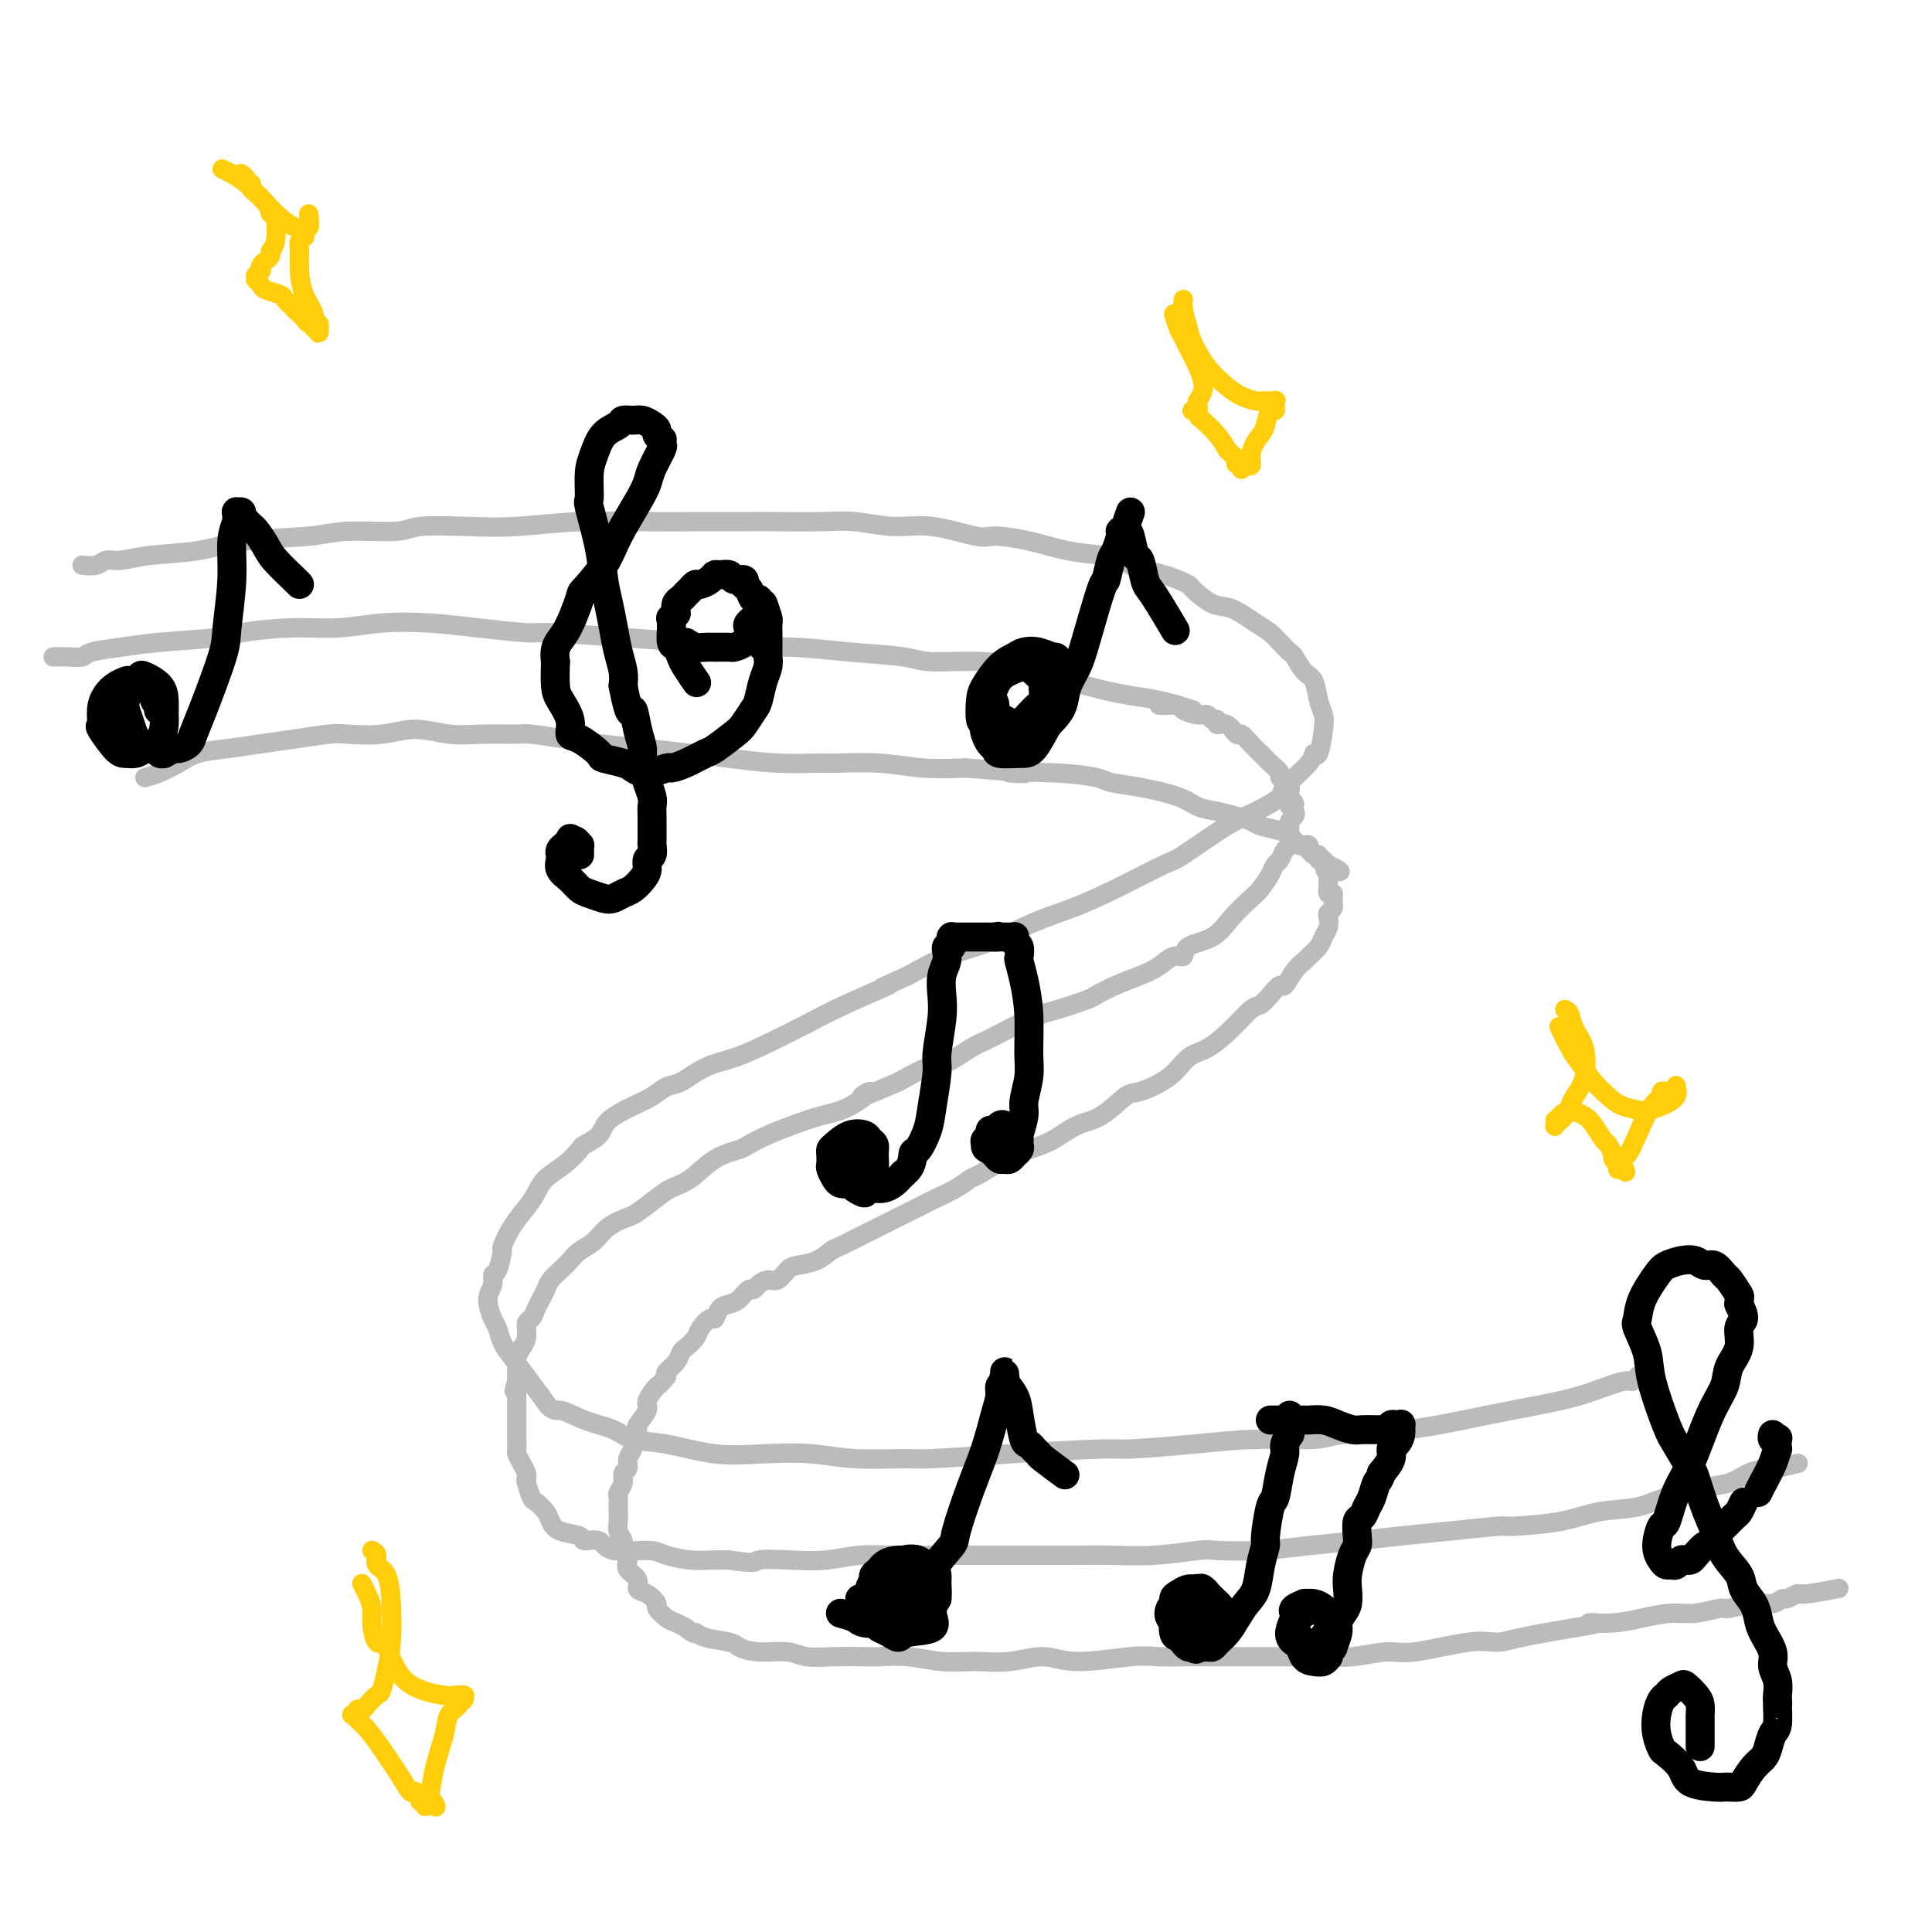 <svg viewBox='0 0 400 400' version='1.1' xmlns='http://www.w3.org/2000/svg' xmlns:xlink='http://www.w3.org/1999/xlink'><g fill='none' stroke='rgb(186,187,187)' stroke-width='4' stroke-linecap='round' stroke-linejoin='round'><path d='M17,117c1.101,0.120 2.203,0.241 3,0c0.797,-0.241 1.290,-0.842 2,-1c0.710,-0.158 1.638,0.127 3,0c1.362,-0.127 3.159,-0.665 6,-1c2.841,-0.335 6.726,-0.467 10,-1c3.274,-0.533 5.938,-1.467 10,-2c4.062,-0.533 9.521,-0.665 13,-1c3.479,-0.335 4.977,-0.873 8,-1c3.023,-0.127 7.572,0.158 10,0c2.428,-0.158 2.736,-0.760 5,-1c2.264,-0.240 6.484,-0.117 10,0c3.516,0.117 6.329,0.227 10,0c3.671,-0.227 8.202,-0.793 13,-1c4.798,-0.207 9.864,-0.055 14,0c4.136,0.055 7.341,0.014 11,0c3.659,-0.014 7.772,0.001 10,0c2.228,-0.001 2.573,-0.016 5,0c2.427,0.016 6.937,0.065 10,0c3.063,-0.065 4.679,-0.242 7,0c2.321,0.242 5.346,0.904 8,1c2.654,0.096 4.938,-0.374 8,0c3.062,0.374 6.903,1.592 9,2c2.097,0.408 2.449,0.006 4,0c1.551,-0.006 4.302,0.383 7,1c2.698,0.617 5.342,1.462 8,2c2.658,0.538 5.329,0.769 8,1'/><path d='M229,115c6.358,1.291 4.252,1.520 5,2c0.748,0.480 4.351,1.212 7,2c2.649,0.788 4.344,1.632 5,2c0.656,0.368 0.273,0.258 1,1c0.727,0.742 2.565,2.334 4,3c1.435,0.666 2.468,0.406 4,1c1.532,0.594 3.561,2.041 5,3c1.439,0.959 2.286,1.430 3,2c0.714,0.570 1.294,1.239 2,2c0.706,0.761 1.537,1.614 2,2c0.463,0.386 0.558,0.305 1,1c0.442,0.695 1.229,2.164 2,3c0.771,0.836 1.524,1.038 2,2c0.476,0.962 0.673,2.684 1,4c0.327,1.316 0.782,2.226 1,3c0.218,0.774 0.197,1.412 0,3c-0.197,1.588 -0.571,4.125 -1,5c-0.429,0.875 -0.915,0.087 -1,0c-0.085,-0.087 0.230,0.529 -1,2c-1.230,1.471 -4.004,3.799 -5,5c-0.996,1.201 -0.214,1.274 -1,2c-0.786,0.726 -3.141,2.105 -5,3c-1.859,0.895 -3.222,1.307 -6,3c-2.778,1.693 -6.970,4.668 -9,6c-2.030,1.332 -1.898,1.021 -4,2c-2.102,0.979 -6.440,3.247 -10,5c-3.560,1.753 -6.343,2.989 -9,4c-2.657,1.011 -5.186,1.797 -8,3c-2.814,1.203 -5.911,2.824 -9,4c-3.089,1.176 -6.168,1.907 -9,3c-2.832,1.093 -5.416,2.546 -8,4'/><path d='M188,202c-9.280,4.128 -3.979,1.950 -4,2c-0.021,0.050 -5.365,2.330 -9,4c-3.635,1.670 -5.561,2.731 -8,4c-2.439,1.269 -5.391,2.745 -8,4c-2.609,1.255 -4.876,2.290 -7,3c-2.124,0.710 -4.107,1.095 -6,2c-1.893,0.905 -3.698,2.328 -5,3c-1.302,0.672 -2.101,0.592 -3,1c-0.899,0.408 -1.898,1.304 -3,2c-1.102,0.696 -2.307,1.193 -4,2c-1.693,0.807 -3.873,1.924 -5,3c-1.127,1.076 -1.201,2.111 -2,3c-0.799,0.889 -2.322,1.631 -3,2c-0.678,0.369 -0.513,0.366 -1,1c-0.487,0.634 -1.628,1.904 -3,3c-1.372,1.096 -2.974,2.018 -4,3c-1.026,0.982 -1.475,2.025 -2,3c-0.525,0.975 -1.124,1.884 -2,3c-0.876,1.116 -2.029,2.441 -3,4c-0.971,1.559 -1.762,3.351 -2,4c-0.238,0.649 0.075,0.153 0,1c-0.075,0.847 -0.539,3.036 -1,4c-0.461,0.964 -0.919,0.705 -1,1c-0.081,0.295 0.215,1.146 0,2c-0.215,0.854 -0.942,1.711 -1,3c-0.058,1.289 0.554,3.008 1,4c0.446,0.992 0.727,1.255 1,2c0.273,0.745 0.537,1.973 1,3c0.463,1.027 1.125,1.853 2,3c0.875,1.147 1.964,2.613 3,4c1.036,1.387 2.018,2.693 3,4'/><path d='M112,289c2.390,3.676 2.865,2.868 4,3c1.135,0.132 2.929,1.206 5,2c2.071,0.794 4.419,1.309 6,2c1.581,0.691 2.395,1.557 4,2c1.605,0.443 4.002,0.462 7,1c2.998,0.538 6.596,1.594 10,2c3.404,0.406 6.615,0.162 10,0c3.385,-0.162 6.945,-0.242 10,0c3.055,0.242 5.604,0.807 9,1c3.396,0.193 7.639,0.014 10,0c2.361,-0.014 2.840,0.137 6,0c3.160,-0.137 9.003,-0.563 16,-1c6.997,-0.437 15.149,-0.887 19,-1c3.851,-0.113 3.401,0.110 6,0c2.599,-0.110 8.248,-0.553 13,-1c4.752,-0.447 8.606,-0.896 13,-1c4.394,-0.104 9.329,0.138 12,0c2.671,-0.138 3.080,-0.656 6,-1c2.920,-0.344 8.351,-0.514 13,-1c4.649,-0.486 8.517,-1.287 12,-2c3.483,-0.713 6.582,-1.339 10,-2c3.418,-0.661 7.154,-1.358 10,-2c2.846,-0.642 4.801,-1.230 7,-2c2.199,-0.770 4.641,-1.722 6,-2c1.359,-0.278 1.635,0.117 2,0c0.365,-0.117 0.819,-0.748 1,-1c0.181,-0.252 0.091,-0.126 0,0'/><path d='M11,136c0.951,-0.024 1.902,-0.048 3,0c1.098,0.048 2.343,0.167 3,0c0.657,-0.167 0.726,-0.622 2,-1c1.274,-0.378 3.754,-0.680 6,-1c2.246,-0.320 4.257,-0.659 8,-1c3.743,-0.341 9.217,-0.683 12,-1c2.783,-0.317 2.873,-0.607 5,-1c2.127,-0.393 6.289,-0.887 10,-1c3.711,-0.113 6.970,0.156 10,0c3.030,-0.156 5.830,-0.736 9,-1c3.170,-0.264 6.709,-0.211 10,0c3.291,0.211 6.332,0.581 10,1c3.668,0.419 7.961,0.887 10,1c2.039,0.113 1.825,-0.128 5,0c3.175,0.128 9.740,0.626 15,1c5.260,0.374 9.215,0.625 13,1c3.785,0.375 7.399,0.875 11,1c3.601,0.125 7.190,-0.126 11,0c3.810,0.126 7.842,0.627 12,1c4.158,0.373 8.443,0.617 11,1c2.557,0.383 3.386,0.904 6,1c2.614,0.096 7.011,-0.235 11,0c3.989,0.235 7.569,1.035 11,2c3.431,0.965 6.714,2.094 10,3c3.286,0.906 6.577,1.590 9,2c2.423,0.410 3.978,0.546 6,1c2.022,0.454 4.511,1.227 7,2'/><path d='M240,146c0.629,0.022 1.257,0.043 2,0c0.743,-0.043 1.599,-0.151 2,0c0.401,0.151 0.346,0.561 1,1c0.654,0.439 2.016,0.907 3,1c0.984,0.093 1.590,-0.187 2,0c0.410,0.187 0.625,0.843 1,1c0.375,0.157 0.912,-0.184 1,0c0.088,0.184 -0.272,0.892 0,1c0.272,0.108 1.177,-0.384 2,0c0.823,0.384 1.565,1.643 2,2c0.435,0.357 0.565,-0.188 1,0c0.435,0.188 1.176,1.110 2,2c0.824,0.890 1.731,1.748 2,2c0.269,0.252 -0.101,-0.101 0,0c0.101,0.101 0.672,0.657 1,1c0.328,0.343 0.413,0.474 1,1c0.587,0.526 1.678,1.447 2,2c0.322,0.553 -0.124,0.740 0,1c0.124,0.260 0.818,0.595 1,1c0.182,0.405 -0.147,0.879 0,1c0.147,0.121 0.771,-0.112 1,0c0.229,0.112 0.062,0.569 0,1c-0.062,0.431 -0.018,0.838 0,1c0.018,0.162 0.009,0.081 0,0'/><path d='M267,165c2.026,2.499 0.592,1.247 0,1c-0.592,-0.247 -0.341,0.510 0,1c0.341,0.490 0.771,0.711 1,1c0.229,0.289 0.258,0.645 0,1c-0.258,0.355 -0.804,0.710 -1,1c-0.196,0.290 -0.041,0.515 0,1c0.041,0.485 -0.031,1.229 0,2c0.031,0.771 0.164,1.571 0,2c-0.164,0.429 -0.625,0.489 -1,1c-0.375,0.511 -0.665,1.472 -1,2c-0.335,0.528 -0.715,0.622 -1,1c-0.285,0.378 -0.475,1.039 -1,2c-0.525,0.961 -1.385,2.221 -2,3c-0.615,0.779 -0.987,1.078 -2,2c-1.013,0.922 -2.669,2.466 -4,4c-1.331,1.534 -2.337,3.058 -4,4c-1.663,0.942 -3.984,1.302 -5,2c-1.016,0.698 -0.728,1.734 -1,2c-0.272,0.266 -1.103,-0.237 -2,0c-0.897,0.237 -1.861,1.214 -3,2c-1.139,0.786 -2.453,1.380 -4,2c-1.547,0.620 -3.326,1.266 -5,2c-1.674,0.734 -3.243,1.555 -4,2c-0.757,0.445 -0.704,0.512 -2,1c-1.296,0.488 -3.943,1.395 -6,2c-2.057,0.605 -3.525,0.906 -6,2c-2.475,1.094 -5.959,2.981 -8,4c-2.041,1.019 -2.640,1.170 -4,2c-1.360,0.830 -3.482,2.339 -5,3c-1.518,0.661 -2.434,0.475 -4,1c-1.566,0.525 -3.783,1.763 -6,3'/><path d='M186,224c-11.248,4.938 -6.867,2.281 -6,2c0.867,-0.281 -1.778,1.812 -4,3c-2.222,1.188 -4.021,1.470 -6,2c-1.979,0.530 -4.139,1.309 -6,2c-1.861,0.691 -3.424,1.295 -5,2c-1.576,0.705 -3.164,1.512 -4,2c-0.836,0.488 -0.922,0.657 -2,1c-1.078,0.343 -3.150,0.859 -5,2c-1.850,1.141 -3.477,2.907 -5,4c-1.523,1.093 -2.943,1.513 -4,2c-1.057,0.487 -1.752,1.040 -3,2c-1.248,0.960 -3.048,2.326 -4,3c-0.952,0.674 -1.056,0.656 -2,1c-0.944,0.344 -2.728,1.051 -4,2c-1.272,0.949 -2.032,2.141 -3,3c-0.968,0.859 -2.143,1.385 -3,2c-0.857,0.615 -1.395,1.320 -2,2c-0.605,0.680 -1.275,1.337 -2,2c-0.725,0.663 -1.503,1.334 -2,2c-0.497,0.666 -0.712,1.329 -1,2c-0.288,0.671 -0.651,1.352 -1,2c-0.349,0.648 -0.686,1.264 -1,2c-0.314,0.736 -0.605,1.593 -1,2c-0.395,0.407 -0.894,0.365 -1,1c-0.106,0.635 0.182,1.948 0,3c-0.182,1.052 -0.833,1.843 -1,2c-0.167,0.157 0.151,-0.320 0,0c-0.151,0.320 -0.773,1.436 -1,2c-0.227,0.564 -0.061,0.575 0,1c0.061,0.425 0.017,1.264 0,2c-0.017,0.736 -0.009,1.368 0,2'/><path d='M107,286c-1.083,3.449 -0.290,1.572 0,1c0.290,-0.572 0.078,0.162 0,1c-0.078,0.838 -0.021,1.782 0,2c0.021,0.218 0.006,-0.289 0,0c-0.006,0.289 -0.001,1.373 0,2c0.001,0.627 0.000,0.797 0,1c-0.000,0.203 0.000,0.440 0,1c-0.000,0.560 -0.001,1.445 0,2c0.001,0.555 0.003,0.781 0,1c-0.003,0.219 -0.011,0.429 0,1c0.011,0.571 0.042,1.501 0,2c-0.042,0.499 -0.156,0.565 0,1c0.156,0.435 0.581,1.237 1,2c0.419,0.763 0.832,1.485 1,2c0.168,0.515 0.090,0.824 0,1c-0.090,0.176 -0.193,0.221 0,1c0.193,0.779 0.682,2.293 1,3c0.318,0.707 0.464,0.609 1,1c0.536,0.391 1.461,1.272 2,2c0.539,0.728 0.690,1.303 1,2c0.310,0.697 0.778,1.515 2,2c1.222,0.485 3.198,0.637 4,1c0.802,0.363 0.428,0.937 1,1c0.572,0.063 2.088,-0.386 3,0c0.912,0.386 1.219,1.606 3,2c1.781,0.394 5.035,-0.038 7,0c1.965,0.038 2.640,0.546 4,1c1.360,0.454 3.405,0.853 5,1c1.595,0.147 2.742,0.042 4,0c1.258,-0.042 2.629,-0.021 4,0'/><path d='M151,323c6.438,0.933 5.033,0.264 6,0c0.967,-0.264 4.306,-0.123 7,0c2.694,0.123 4.743,0.229 7,0c2.257,-0.229 4.721,-0.793 7,-1c2.279,-0.207 4.374,-0.055 7,0c2.626,0.055 5.782,0.015 9,0c3.218,-0.015 6.496,-0.004 8,0c1.504,0.004 1.234,0.002 3,0c1.766,-0.002 5.569,-0.004 9,0c3.431,0.004 6.489,0.015 9,0c2.511,-0.015 4.475,-0.056 7,0c2.525,0.056 5.613,0.208 9,0c3.387,-0.208 7.074,-0.777 9,-1c1.926,-0.223 2.090,-0.101 4,0c1.910,0.101 5.565,0.182 9,0c3.435,-0.182 6.648,-0.627 10,-1c3.352,-0.373 6.841,-0.674 10,-1c3.159,-0.326 5.988,-0.678 9,-1c3.012,-0.322 6.206,-0.615 10,-1c3.794,-0.385 8.187,-0.862 10,-1c1.813,-0.138 1.045,0.061 3,0c1.955,-0.061 6.633,-0.383 10,-1c3.367,-0.617 5.424,-1.527 8,-2c2.576,-0.473 5.673,-0.507 8,-1c2.327,-0.493 3.885,-1.445 6,-2c2.115,-0.555 4.787,-0.713 6,-1c1.213,-0.287 0.969,-0.704 2,-1c1.031,-0.296 3.338,-0.471 5,-1c1.662,-0.529 2.678,-1.412 4,-2c1.322,-0.588 2.949,-0.882 4,-1c1.051,-0.118 1.525,-0.059 2,0'/><path d='M368,304c7.500,-1.833 3.750,-0.917 0,0'/><path d='M30,161c0.900,-0.250 1.799,-0.501 3,-1c1.201,-0.499 2.702,-1.247 4,-2c1.298,-0.753 2.392,-1.512 4,-2c1.608,-0.488 3.729,-0.705 6,-1c2.271,-0.295 4.692,-0.666 7,-1c2.308,-0.334 4.502,-0.630 7,-1c2.498,-0.370 5.300,-0.813 7,-1c1.700,-0.187 2.300,-0.117 4,0c1.700,0.117 4.501,0.280 7,0c2.499,-0.280 4.696,-1.004 7,-1c2.304,0.004 4.716,0.736 7,1c2.284,0.264 4.441,0.060 7,0c2.559,-0.060 5.521,0.025 7,0c1.479,-0.025 1.474,-0.161 3,0c1.526,0.161 4.581,0.620 7,1c2.419,0.380 4.202,0.680 7,1c2.798,0.320 6.613,0.660 10,1c3.387,0.340 6.348,0.680 9,1c2.652,0.320 4.996,0.621 8,1c3.004,0.379 6.666,0.837 10,1c3.334,0.163 6.338,0.030 8,0c1.662,-0.030 1.982,0.044 4,0c2.018,-0.044 5.736,-0.204 9,0c3.264,0.204 6.076,0.773 9,1c2.924,0.227 5.962,0.114 9,0'/><path d='M200,159c19.266,1.477 10.432,1.168 9,1c-1.432,-0.168 4.540,-0.197 9,0c4.460,0.197 7.410,0.620 9,1c1.590,0.380 1.821,0.718 3,1c1.179,0.282 3.305,0.509 6,1c2.695,0.491 5.958,1.245 8,2c2.042,0.755 2.863,1.512 4,2c1.137,0.488 2.591,0.708 4,1c1.409,0.292 2.773,0.656 4,1c1.227,0.344 2.318,0.669 3,1c0.682,0.331 0.956,0.667 2,1c1.044,0.333 2.857,0.664 4,1c1.143,0.336 1.616,0.677 2,1c0.384,0.323 0.677,0.626 1,1c0.323,0.374 0.674,0.817 1,1c0.326,0.183 0.626,0.106 1,0c0.374,-0.106 0.822,-0.240 1,0c0.178,0.240 0.085,0.853 0,1c-0.085,0.147 -0.162,-0.172 0,0c0.162,0.172 0.565,0.834 1,1c0.435,0.166 0.904,-0.166 1,0c0.096,0.166 -0.180,0.828 0,1c0.180,0.172 0.818,-0.146 1,0c0.182,0.146 -0.091,0.756 0,1c0.091,0.244 0.545,0.122 1,0'/><path d='M275,179c4.795,2.346 1.284,1.211 0,1c-1.284,-0.211 -0.340,0.503 0,1c0.340,0.497 0.077,0.776 0,1c-0.077,0.224 0.033,0.392 0,1c-0.033,0.608 -0.209,1.655 0,2c0.209,0.345 0.802,-0.010 1,0c0.198,0.010 0.001,0.387 0,1c-0.001,0.613 0.193,1.463 0,2c-0.193,0.537 -0.771,0.763 -1,1c-0.229,0.237 -0.107,0.487 0,1c0.107,0.513 0.198,1.289 0,2c-0.198,0.711 -0.686,1.358 -1,2c-0.314,0.642 -0.455,1.280 -1,2c-0.545,0.720 -1.493,1.522 -2,2c-0.507,0.478 -0.572,0.631 -1,1c-0.428,0.369 -1.217,0.954 -2,2c-0.783,1.046 -1.559,2.554 -2,3c-0.441,0.446 -0.546,-0.170 -1,0c-0.454,0.170 -1.258,1.128 -2,2c-0.742,0.872 -1.423,1.660 -2,2c-0.577,0.340 -1.050,0.233 -2,1c-0.950,0.767 -2.377,2.409 -4,4c-1.623,1.591 -3.444,3.130 -5,4c-1.556,0.870 -2.849,1.070 -4,2c-1.151,0.930 -2.162,2.590 -4,4c-1.838,1.410 -4.504,2.569 -6,3c-1.496,0.431 -1.824,0.132 -3,1c-1.176,0.868 -3.202,2.903 -5,4c-1.798,1.097 -3.369,1.257 -5,2c-1.631,0.743 -3.323,2.069 -5,3c-1.677,0.931 -3.338,1.465 -5,2'/><path d='M213,238c-5.339,2.601 -4.185,1.603 -5,2c-0.815,0.397 -3.597,2.188 -5,3c-1.403,0.812 -1.427,0.645 -2,1c-0.573,0.355 -1.695,1.232 -3,2c-1.305,0.768 -2.792,1.427 -4,2c-1.208,0.573 -2.137,1.061 -4,2c-1.863,0.939 -4.658,2.331 -6,3c-1.342,0.669 -1.229,0.617 -2,1c-0.771,0.383 -2.427,1.202 -4,2c-1.573,0.798 -3.065,1.574 -4,2c-0.935,0.426 -1.314,0.500 -2,1c-0.686,0.500 -1.678,1.426 -3,2c-1.322,0.574 -2.974,0.798 -4,1c-1.026,0.202 -1.427,0.384 -2,1c-0.573,0.616 -1.319,1.666 -2,2c-0.681,0.334 -1.299,-0.047 -2,0c-0.701,0.047 -1.486,0.524 -2,1c-0.514,0.476 -0.757,0.952 -1,1c-0.243,0.048 -0.485,-0.333 -1,0c-0.515,0.333 -1.303,1.380 -2,2c-0.697,0.620 -1.304,0.813 -2,1c-0.696,0.187 -1.481,0.367 -2,1c-0.519,0.633 -0.773,1.718 -1,2c-0.227,0.282 -0.428,-0.237 -1,0c-0.572,0.237 -1.514,1.232 -2,2c-0.486,0.768 -0.516,1.309 -1,2c-0.484,0.691 -1.423,1.533 -2,2c-0.577,0.467 -0.794,0.558 -1,1c-0.206,0.442 -0.402,1.234 -1,2c-0.598,0.766 -1.600,1.504 -2,2c-0.400,0.496 -0.200,0.748 0,1'/><path d='M138,285c-2.024,2.457 -1.585,1.599 -2,2c-0.415,0.401 -1.684,2.061 -2,3c-0.316,0.939 0.323,1.158 0,2c-0.323,0.842 -1.607,2.308 -2,3c-0.393,0.692 0.106,0.609 0,1c-0.106,0.391 -0.817,1.256 -1,2c-0.183,0.744 0.162,1.368 0,2c-0.162,0.632 -0.832,1.272 -1,2c-0.168,0.728 0.165,1.543 0,2c-0.165,0.457 -0.829,0.556 -1,1c-0.171,0.444 0.150,1.232 0,2c-0.150,0.768 -0.772,1.514 -1,2c-0.228,0.486 -0.061,0.711 0,1c0.061,0.289 0.015,0.644 0,1c-0.015,0.356 -0.000,0.715 0,1c0.000,0.285 -0.015,0.496 0,1c0.015,0.504 0.060,1.300 0,2c-0.060,0.700 -0.226,1.304 0,2c0.226,0.696 0.843,1.485 1,2c0.157,0.515 -0.146,0.757 0,1c0.146,0.243 0.742,0.489 1,1c0.258,0.511 0.180,1.288 0,2c-0.180,0.712 -0.461,1.361 0,2c0.461,0.639 1.663,1.269 2,2c0.337,0.731 -0.191,1.561 0,2c0.191,0.439 1.101,0.485 2,1c0.899,0.515 1.788,1.500 2,2c0.212,0.500 -0.252,0.515 0,1c0.252,0.485 1.222,1.438 2,2c0.778,0.562 1.365,0.732 2,1c0.635,0.268 1.317,0.634 2,1'/><path d='M142,337c1.954,1.726 1.840,1.041 2,1c0.160,-0.041 0.595,0.562 2,1c1.405,0.438 3.781,0.709 5,1c1.219,0.291 1.282,0.600 2,1c0.718,0.400 2.090,0.892 4,1c1.910,0.108 4.357,-0.167 6,0c1.643,0.167 2.482,0.776 4,1c1.518,0.224 3.716,0.064 6,0c2.284,-0.064 4.653,-0.032 6,0c1.347,0.032 1.670,0.062 3,0c1.330,-0.062 3.667,-0.218 6,0c2.333,0.218 4.662,0.809 7,1c2.338,0.191 4.684,-0.019 7,0c2.316,0.019 4.602,0.268 7,0c2.398,-0.268 4.907,-1.053 7,-1c2.093,0.053 3.768,0.942 7,1c3.232,0.058 8.020,-0.717 11,-1c2.980,-0.283 4.150,-0.076 6,0c1.850,0.076 4.379,0.020 6,0c1.621,-0.020 2.332,-0.006 4,0c1.668,0.006 4.292,0.003 7,0c2.708,-0.003 5.501,-0.005 8,0c2.499,0.005 4.703,0.018 6,0c1.297,-0.018 1.686,-0.065 3,0c1.314,0.065 3.552,0.242 6,0c2.448,-0.242 5.108,-0.904 7,-1c1.892,-0.096 3.018,0.375 6,0c2.982,-0.375 7.820,-1.595 11,-2c3.180,-0.405 4.702,0.006 6,0c1.298,-0.006 2.371,-0.430 5,-1c2.629,-0.570 6.815,-1.285 11,-2'/><path d='M326,337c7.568,-1.166 3.488,-1.082 3,-1c-0.488,0.082 2.615,0.161 5,0c2.385,-0.161 4.050,-0.564 6,-1c1.950,-0.436 4.184,-0.906 6,-1c1.816,-0.094 3.214,0.186 5,0c1.786,-0.186 3.960,-0.839 5,-1c1.040,-0.161 0.946,0.168 2,0c1.054,-0.168 3.256,-0.834 5,-1c1.744,-0.166 3.029,0.167 4,0c0.971,-0.167 1.627,-0.833 2,-1c0.373,-0.167 0.462,0.165 1,0c0.538,-0.165 1.526,-0.828 2,-1c0.474,-0.172 0.435,0.146 2,0c1.565,-0.146 4.733,-0.756 6,-1c1.267,-0.244 0.634,-0.122 0,0'/></g>
<g fill='none' stroke='rgb(0,0,0)' stroke-width='6' stroke-linecap='round' stroke-linejoin='round'><path d='M251,331c-0.568,0.225 -1.137,0.449 -2,1c-0.863,0.551 -2.021,1.428 -3,2c-0.979,0.572 -1.780,0.840 -2,1c-0.220,0.160 0.139,0.212 0,0c-0.139,-0.212 -0.778,-0.688 -1,-1c-0.222,-0.312 -0.028,-0.461 0,-1c0.028,-0.539 -0.109,-1.467 0,-2c0.109,-0.533 0.463,-0.672 1,-1c0.537,-0.328 1.258,-0.846 2,-1c0.742,-0.154 1.505,0.056 2,0c0.495,-0.056 0.723,-0.377 1,0c0.277,0.377 0.603,1.454 1,2c0.397,0.546 0.865,0.563 1,1c0.135,0.437 -0.062,1.294 0,2c0.062,0.706 0.382,1.263 0,2c-0.382,0.737 -1.468,1.656 -2,2c-0.532,0.344 -0.511,0.115 -1,0c-0.489,-0.115 -1.487,-0.114 -2,0c-0.513,0.114 -0.539,0.343 -1,0c-0.461,-0.343 -1.355,-1.258 -2,-2c-0.645,-0.742 -1.039,-1.313 -1,-2c0.039,-0.687 0.511,-1.491 1,-2c0.489,-0.509 0.995,-0.723 1,-1c0.005,-0.277 -0.490,-0.619 0,-1c0.490,-0.381 1.966,-0.803 3,-1c1.034,-0.197 1.624,-0.168 2,0c0.376,0.168 0.536,0.477 1,1c0.464,0.523 1.232,1.262 2,2'/><path d='M252,332c0.998,0.870 0.993,1.545 1,2c0.007,0.455 0.024,0.690 0,1c-0.024,0.310 -0.090,0.696 0,1c0.090,0.304 0.337,0.527 0,1c-0.337,0.473 -1.256,1.196 -2,2c-0.744,0.804 -1.312,1.690 -2,2c-0.688,0.310 -1.494,0.044 -2,0c-0.506,-0.044 -0.710,0.134 -1,0c-0.290,-0.134 -0.666,-0.581 -1,-1c-0.334,-0.419 -0.625,-0.810 -1,-1c-0.375,-0.190 -0.832,-0.179 -1,-1c-0.168,-0.821 -0.045,-2.472 0,-3c0.045,-0.528 0.012,0.069 0,0c-0.012,-0.069 -0.003,-0.804 0,-1c0.003,-0.196 -0.000,0.147 0,0c0.000,-0.147 0.004,-0.782 0,-1c-0.004,-0.218 -0.015,-0.017 0,0c0.015,0.017 0.057,-0.149 0,0c-0.057,0.149 -0.212,0.614 0,1c0.212,0.386 0.793,0.695 1,1c0.207,0.305 0.041,0.606 0,1c-0.041,0.394 0.044,0.880 0,1c-0.044,0.120 -0.218,-0.127 0,0c0.218,0.127 0.829,0.626 1,1c0.171,0.374 -0.098,0.622 0,1c0.098,0.378 0.562,0.885 1,1c0.438,0.115 0.849,-0.161 1,0c0.151,0.161 0.043,0.760 0,1c-0.043,0.240 -0.022,0.120 0,0'/><path d='M247,341c0.781,0.928 0.734,0.249 1,0c0.266,-0.249 0.844,-0.069 1,0c0.156,0.069 -0.110,0.027 0,0c0.110,-0.027 0.596,-0.041 1,0c0.404,0.041 0.727,0.135 1,0c0.273,-0.135 0.497,-0.499 1,-1c0.503,-0.501 1.286,-1.140 2,-2c0.714,-0.860 1.358,-1.940 2,-3c0.642,-1.060 1.281,-2.100 2,-3c0.719,-0.900 1.516,-1.660 2,-3c0.484,-1.340 0.655,-3.259 1,-5c0.345,-1.741 0.866,-3.305 1,-4c0.134,-0.695 -0.118,-0.522 0,-2c0.118,-1.478 0.605,-4.608 1,-6c0.395,-1.392 0.698,-1.046 1,-2c0.302,-0.954 0.603,-3.207 1,-5c0.397,-1.793 0.891,-3.125 1,-4c0.109,-0.875 -0.167,-1.292 0,-2c0.167,-0.708 0.777,-1.705 1,-2c0.223,-0.295 0.060,0.113 0,0c-0.060,-0.113 -0.016,-0.748 0,-1c0.016,-0.252 0.004,-0.123 0,0c-0.004,0.123 -0.001,0.239 0,0c0.001,-0.239 0.000,-0.835 0,-1c-0.000,-0.165 -0.000,0.100 0,0c0.000,-0.100 0.000,-0.565 0,-1c-0.000,-0.435 -0.000,-0.838 0,-1c0.000,-0.162 0.000,-0.081 0,0'/><path d='M263,294c0.385,0.000 0.770,0.000 1,0c0.230,-0.000 0.305,-0.001 1,0c0.695,0.001 2.009,0.003 3,0c0.991,-0.003 1.659,-0.011 2,0c0.341,0.011 0.355,0.041 1,0c0.645,-0.041 1.920,-0.155 3,0c1.080,0.155 1.964,0.577 3,1c1.036,0.423 2.225,0.845 3,1c0.775,0.155 1.135,0.042 2,0c0.865,-0.042 2.234,-0.011 3,0c0.766,0.011 0.927,0.004 1,0c0.073,-0.004 0.057,-0.005 0,0c-0.057,0.005 -0.155,0.015 0,0c0.155,-0.015 0.564,-0.057 1,0c0.436,0.057 0.900,0.211 1,0c0.100,-0.211 -0.166,-0.788 0,-1c0.166,-0.212 0.762,-0.058 1,0c0.238,0.058 0.117,0.021 0,0c-0.117,-0.021 -0.230,-0.027 0,0c0.230,0.027 0.804,0.087 1,0c0.196,-0.087 0.016,-0.319 0,0c-0.016,0.319 0.134,1.191 0,2c-0.134,0.809 -0.551,1.557 -1,2c-0.449,0.443 -0.928,0.581 -1,1c-0.072,0.419 0.265,1.120 0,2c-0.265,0.880 -1.133,1.940 -2,3'/><path d='M286,305c-0.488,1.687 -0.709,1.406 -1,2c-0.291,0.594 -0.653,2.064 -1,3c-0.347,0.936 -0.681,1.339 -1,2c-0.319,0.661 -0.624,1.579 -1,2c-0.376,0.421 -0.822,0.346 -1,1c-0.178,0.654 -0.086,2.037 0,3c0.086,0.963 0.167,1.508 0,2c-0.167,0.492 -0.583,0.933 -1,2c-0.417,1.067 -0.834,2.762 -1,4c-0.166,1.238 -0.082,2.021 0,3c0.082,0.979 0.162,2.155 0,3c-0.162,0.845 -0.564,1.360 -1,2c-0.436,0.640 -0.905,1.405 -1,2c-0.095,0.595 0.185,1.020 0,2c-0.185,0.980 -0.834,2.515 -1,3c-0.166,0.485 0.152,-0.081 0,0c-0.152,0.081 -0.775,0.810 -1,1c-0.225,0.190 -0.052,-0.159 0,0c0.052,0.159 -0.017,0.826 0,1c0.017,0.174 0.120,-0.146 0,0c-0.120,0.146 -0.462,0.759 -1,1c-0.538,0.241 -1.272,0.110 -2,0c-0.728,-0.110 -1.450,-0.199 -2,-1c-0.550,-0.801 -0.928,-2.313 -1,-3c-0.072,-0.687 0.162,-0.548 0,-1c-0.162,-0.452 -0.719,-1.493 -1,-2c-0.281,-0.507 -0.285,-0.478 0,-1c0.285,-0.522 0.860,-1.593 1,-2c0.140,-0.407 -0.155,-0.148 0,0c0.155,0.148 0.758,0.185 1,0c0.242,-0.185 0.121,-0.593 0,-1'/><path d='M270,333c0.347,-1.583 1.213,-0.542 2,0c0.787,0.542 1.494,0.584 2,1c0.506,0.416 0.812,1.207 1,2c0.188,0.793 0.258,1.589 0,2c-0.258,0.411 -0.843,0.437 -1,1c-0.157,0.563 0.113,1.665 0,2c-0.113,0.335 -0.611,-0.095 -1,0c-0.389,0.095 -0.669,0.714 -1,1c-0.331,0.286 -0.712,0.238 -1,0c-0.288,-0.238 -0.483,-0.666 -1,-1c-0.517,-0.334 -1.356,-0.576 -2,-1c-0.644,-0.424 -1.093,-1.032 -1,-2c0.093,-0.968 0.727,-2.298 1,-3c0.273,-0.702 0.184,-0.777 0,-1c-0.184,-0.223 -0.463,-0.593 0,-1c0.463,-0.407 1.667,-0.853 2,-1c0.333,-0.147 -0.205,0.003 0,0c0.205,-0.003 1.152,-0.158 2,0c0.848,0.158 1.599,0.630 2,1c0.401,0.370 0.454,0.638 1,1c0.546,0.362 1.585,0.818 2,1c0.415,0.182 0.208,0.091 0,0'/><path d='M177,238c0.081,0.136 0.162,0.272 0,1c-0.162,0.728 -0.568,2.050 -1,3c-0.432,0.950 -0.890,1.530 -1,2c-0.110,0.470 0.128,0.832 0,1c-0.128,0.168 -0.623,0.144 -1,0c-0.377,-0.144 -0.637,-0.406 -1,-1c-0.363,-0.594 -0.828,-1.520 -1,-2c-0.172,-0.480 -0.052,-0.514 0,-1c0.052,-0.486 0.035,-1.423 0,-2c-0.035,-0.577 -0.087,-0.792 0,-1c0.087,-0.208 0.314,-0.407 1,-1c0.686,-0.593 1.830,-1.580 3,-2c1.170,-0.420 2.367,-0.274 3,0c0.633,0.274 0.702,0.675 1,1c0.298,0.325 0.824,0.574 1,1c0.176,0.426 0.003,1.028 0,2c-0.003,0.972 0.164,2.314 0,3c-0.164,0.686 -0.660,0.717 -1,1c-0.340,0.283 -0.526,0.819 -1,1c-0.474,0.181 -1.237,0.007 -2,0c-0.763,-0.007 -1.525,0.153 -2,0c-0.475,-0.153 -0.663,-0.618 -1,-1c-0.337,-0.382 -0.822,-0.680 -1,-1c-0.178,-0.320 -0.048,-0.663 0,-1c0.048,-0.337 0.014,-0.668 0,-1c-0.014,-0.332 -0.007,-0.666 0,-1'/><path d='M173,239c-0.351,-0.713 -0.230,0.005 0,0c0.230,-0.005 0.568,-0.733 1,-1c0.432,-0.267 0.957,-0.071 1,0c0.043,0.071 -0.396,0.019 0,0c0.396,-0.019 1.627,-0.005 2,0c0.373,0.005 -0.110,0.000 0,0c0.110,-0.000 0.814,0.004 1,0c0.186,-0.004 -0.146,-0.016 0,0c0.146,0.016 0.771,0.059 1,0c0.229,-0.059 0.061,-0.222 0,0c-0.061,0.222 -0.016,0.829 0,1c0.016,0.171 0.004,-0.094 0,0c-0.004,0.094 -0.001,0.546 0,1c0.001,0.454 0.000,0.910 0,1c-0.000,0.090 -0.000,-0.187 0,0c0.000,0.187 0.000,0.837 0,1c-0.000,0.163 -0.000,-0.163 0,0c0.000,0.163 0.000,0.813 0,1c-0.000,0.187 -0.000,-0.089 0,0c0.000,0.089 0.000,0.545 0,1'/><path d='M179,244c0.248,0.932 -0.134,0.261 0,0c0.134,-0.261 0.782,-0.112 1,0c0.218,0.112 0.007,0.189 0,0c-0.007,-0.189 0.190,-0.643 0,-1c-0.190,-0.357 -0.768,-0.616 -1,-1c-0.232,-0.384 -0.119,-0.891 0,-1c0.119,-0.109 0.243,0.181 0,0c-0.243,-0.181 -0.852,-0.834 -1,-1c-0.148,-0.166 0.167,0.155 0,0c-0.167,-0.155 -0.814,-0.785 -1,-1c-0.186,-0.215 0.090,-0.016 0,0c-0.090,0.016 -0.547,-0.151 -1,0c-0.453,0.151 -0.902,0.619 -1,1c-0.098,0.381 0.155,0.676 0,1c-0.155,0.324 -0.718,0.678 -1,1c-0.282,0.322 -0.284,0.610 0,1c0.284,0.390 0.855,0.880 1,1c0.145,0.120 -0.134,-0.129 0,0c0.134,0.129 0.683,0.637 1,1c0.317,0.363 0.402,0.581 1,1c0.598,0.419 1.707,1.038 2,1c0.293,-0.038 -0.231,-0.734 0,-1c0.231,-0.266 1.217,-0.102 2,0c0.783,0.102 1.365,0.143 2,0c0.635,-0.143 1.324,-0.469 2,-1c0.676,-0.531 1.338,-1.265 2,-2'/><path d='M187,243c1.969,-1.360 1.891,-3.260 2,-4c0.109,-0.740 0.407,-0.319 1,-1c0.593,-0.681 1.483,-2.464 2,-4c0.517,-1.536 0.661,-2.826 1,-5c0.339,-2.174 0.875,-5.232 1,-7c0.125,-1.768 -0.159,-2.244 0,-4c0.159,-1.756 0.760,-4.790 1,-7c0.240,-2.210 0.117,-3.596 0,-5c-0.117,-1.404 -0.229,-2.825 0,-4c0.229,-1.175 0.797,-2.104 1,-3c0.203,-0.896 0.040,-1.761 0,-2c-0.040,-0.239 0.042,0.147 0,0c-0.042,-0.147 -0.207,-0.828 0,-1c0.207,-0.172 0.788,0.164 1,0c0.212,-0.164 0.056,-0.829 0,-1c-0.056,-0.171 -0.011,0.150 0,0c0.011,-0.150 -0.012,-0.772 0,-1c0.012,-0.228 0.059,-0.061 0,0c-0.059,0.061 -0.224,0.016 0,0c0.224,-0.016 0.838,-0.004 1,0c0.162,0.004 -0.126,0.001 0,0c0.126,-0.001 0.667,-0.000 1,0c0.333,0.000 0.457,0.000 1,0c0.543,-0.000 1.507,-0.000 2,0c0.493,0.000 0.517,0.000 1,0c0.483,-0.000 1.424,-0.000 2,0c0.576,0.000 0.788,0.000 1,0'/><path d='M206,194c1.503,-0.309 0.262,-0.083 0,0c-0.262,0.083 0.455,0.022 1,0c0.545,-0.022 0.917,-0.007 1,0c0.083,0.007 -0.122,0.005 0,0c0.122,-0.005 0.572,-0.014 1,0c0.428,0.014 0.833,0.049 1,0c0.167,-0.049 0.097,-0.184 0,0c-0.097,0.184 -0.219,0.686 0,1c0.219,0.314 0.781,0.439 1,1c0.219,0.561 0.097,1.556 0,2c-0.097,0.444 -0.168,0.336 0,1c0.168,0.664 0.577,2.100 1,4c0.423,1.900 0.860,4.264 1,7c0.140,2.736 -0.019,5.843 0,8c0.019,2.157 0.215,3.363 0,5c-0.215,1.637 -0.842,3.706 -1,5c-0.158,1.294 0.154,1.814 0,3c-0.154,1.186 -0.772,3.038 -1,4c-0.228,0.962 -0.065,1.032 0,1c0.065,-0.032 0.032,-0.167 0,0c-0.032,0.167 -0.064,0.637 0,1c0.064,0.363 0.224,0.619 0,1c-0.224,0.381 -0.834,0.888 -1,1c-0.166,0.112 0.110,-0.169 0,0c-0.110,0.169 -0.607,0.788 -1,1c-0.393,0.212 -0.683,0.015 -1,0c-0.317,-0.015 -0.662,0.150 -1,0c-0.338,-0.150 -0.668,-0.614 -1,-1c-0.332,-0.386 -0.666,-0.693 -1,-1'/><path d='M205,238c-1.138,-0.177 -0.981,-0.621 -1,-1c-0.019,-0.379 -0.212,-0.694 0,-1c0.212,-0.306 0.830,-0.605 1,-1c0.170,-0.395 -0.110,-0.888 0,-1c0.110,-0.112 0.608,0.155 1,0c0.392,-0.155 0.679,-0.732 1,-1c0.321,-0.268 0.675,-0.227 1,0c0.325,0.227 0.619,0.639 1,1c0.381,0.361 0.849,0.670 1,1c0.151,0.330 -0.016,0.681 0,1c0.016,0.319 0.216,0.607 0,1c-0.216,0.393 -0.846,0.890 -1,1c-0.154,0.110 0.169,-0.167 0,0c-0.169,0.167 -0.829,0.777 -1,1c-0.171,0.223 0.146,0.060 0,0c-0.146,-0.060 -0.756,-0.017 -1,0c-0.244,0.017 -0.122,0.009 0,0'/><path d='M142,133c0.656,0.423 1.313,0.846 2,1c0.687,0.154 1.406,0.039 2,0c0.594,-0.039 1.063,-0.003 2,0c0.937,0.003 2.343,-0.027 3,0c0.657,0.027 0.566,0.110 1,0c0.434,-0.110 1.392,-0.414 2,-1c0.608,-0.586 0.867,-1.456 1,-2c0.133,-0.544 0.142,-0.763 0,-1c-0.142,-0.237 -0.433,-0.492 0,-1c0.433,-0.508 1.592,-1.267 2,-2c0.408,-0.733 0.067,-1.439 0,-2c-0.067,-0.561 0.142,-0.977 0,-1c-0.142,-0.023 -0.633,0.349 -1,0c-0.367,-0.349 -0.608,-1.418 -1,-2c-0.392,-0.582 -0.935,-0.678 -1,-1c-0.065,-0.322 0.347,-0.872 0,-1c-0.347,-0.128 -1.454,0.164 -2,0c-0.546,-0.164 -0.531,-0.786 -1,-1c-0.469,-0.214 -1.421,-0.020 -2,0c-0.579,0.020 -0.785,-0.135 -1,0c-0.215,0.135 -0.439,0.561 -1,1c-0.561,0.439 -1.460,0.891 -2,1c-0.540,0.109 -0.723,-0.126 -1,0c-0.277,0.126 -0.649,0.614 -1,1c-0.351,0.386 -0.682,0.670 -1,1c-0.318,0.330 -0.624,0.704 -1,1c-0.376,0.296 -0.822,0.513 -1,1c-0.178,0.487 -0.089,1.243 0,2'/><path d='M140,127c-1.618,1.407 -1.163,0.925 -1,1c0.163,0.075 0.033,0.706 0,1c-0.033,0.294 0.031,0.251 0,1c-0.031,0.749 -0.159,2.289 0,3c0.159,0.711 0.603,0.594 1,1c0.397,0.406 0.746,1.336 1,2c0.254,0.664 0.415,1.063 1,2c0.585,0.937 1.596,2.410 2,3c0.404,0.590 0.202,0.295 0,0'/><path d='M158,134c0.000,0.000 0.100,0.100 0.1,0.1'/><path d='M158,125c0.423,1.184 0.845,2.368 1,3c0.155,0.632 0.042,0.711 0,1c-0.042,0.289 -0.014,0.789 0,2c0.014,1.211 0.015,3.133 0,4c-0.015,0.867 -0.044,0.678 0,1c0.044,0.322 0.163,1.154 0,2c-0.163,0.846 -0.608,1.706 -1,3c-0.392,1.294 -0.732,3.023 -1,4c-0.268,0.977 -0.465,1.202 -1,2c-0.535,0.798 -1.409,2.168 -2,3c-0.591,0.832 -0.898,1.127 -2,2c-1.102,0.873 -3.000,2.324 -4,3c-1.000,0.676 -1.103,0.578 -2,1c-0.897,0.422 -2.587,1.364 -4,2c-1.413,0.636 -2.550,0.966 -3,1c-0.450,0.034 -0.212,-0.229 -1,0c-0.788,0.229 -2.600,0.950 -4,1c-1.400,0.050 -2.388,-0.572 -3,-1c-0.612,-0.428 -0.848,-0.663 -2,-1c-1.152,-0.337 -3.221,-0.778 -4,-1c-0.779,-0.222 -0.268,-0.227 -1,-1c-0.732,-0.773 -2.708,-2.316 -4,-3c-1.292,-0.684 -1.902,-0.509 -2,-1c-0.098,-0.491 0.314,-1.647 0,-3c-0.314,-1.353 -1.354,-2.903 -2,-4c-0.646,-1.097 -0.899,-1.742 -1,-3c-0.101,-1.258 -0.051,-3.129 0,-5'/><path d='M115,137c-0.501,-3.425 0.745,-3.988 2,-6c1.255,-2.012 2.517,-5.472 3,-7c0.483,-1.528 0.185,-1.123 1,-2c0.815,-0.877 2.742,-3.038 4,-5c1.258,-1.962 1.847,-3.727 3,-6c1.153,-2.273 2.869,-5.053 4,-7c1.131,-1.947 1.676,-3.062 2,-4c0.324,-0.938 0.428,-1.701 1,-3c0.572,-1.299 1.614,-3.136 2,-4c0.386,-0.864 0.118,-0.756 0,-1c-0.118,-0.244 -0.086,-0.839 0,-1c0.086,-0.161 0.227,0.111 0,0c-0.227,-0.111 -0.823,-0.604 -1,-1c-0.177,-0.396 0.065,-0.695 0,-1c-0.065,-0.305 -0.435,-0.615 -1,-1c-0.565,-0.385 -1.324,-0.845 -2,-1c-0.676,-0.155 -1.270,-0.005 -2,0c-0.730,0.005 -1.597,-0.136 -2,0c-0.403,0.136 -0.342,0.549 -1,1c-0.658,0.451 -2.034,0.941 -3,2c-0.966,1.059 -1.520,2.686 -2,4c-0.480,1.314 -0.886,2.314 -1,4c-0.114,1.686 0.063,4.056 0,5c-0.063,0.944 -0.368,0.460 0,2c0.368,1.540 1.408,5.104 2,8c0.592,2.896 0.737,5.125 1,7c0.263,1.875 0.645,3.398 1,5c0.355,1.602 0.683,3.285 1,5c0.317,1.715 0.624,3.462 1,5c0.376,1.538 0.822,2.868 1,4c0.178,1.132 0.089,2.066 0,3'/><path d='M129,142c1.493,7.751 1.724,5.127 2,5c0.276,-0.127 0.596,2.243 1,4c0.404,1.757 0.892,2.903 1,4c0.108,1.097 -0.163,2.146 0,3c0.163,0.854 0.762,1.513 1,2c0.238,0.487 0.116,0.802 0,1c-0.116,0.198 -0.227,0.279 0,1c0.227,0.721 0.793,2.081 1,3c0.207,0.919 0.056,1.398 0,2c-0.056,0.602 -0.015,1.326 0,2c0.015,0.674 0.005,1.298 0,2c-0.005,0.702 -0.005,1.483 0,2c0.005,0.517 0.016,0.772 0,1c-0.016,0.228 -0.059,0.431 0,1c0.059,0.569 0.220,1.504 0,2c-0.220,0.496 -0.821,0.552 -1,1c-0.179,0.448 0.065,1.286 0,2c-0.065,0.714 -0.439,1.302 -1,2c-0.561,0.698 -1.309,1.504 -2,2c-0.691,0.496 -1.326,0.681 -2,1c-0.674,0.319 -1.387,0.773 -2,1c-0.613,0.227 -1.124,0.227 -2,0c-0.876,-0.227 -2.116,-0.680 -3,-1c-0.884,-0.320 -1.414,-0.505 -2,-1c-0.586,-0.495 -1.230,-1.298 -2,-2c-0.770,-0.702 -1.668,-1.301 -2,-2c-0.332,-0.699 -0.100,-1.497 0,-2c0.100,-0.503 0.068,-0.712 0,-1c-0.068,-0.288 -0.172,-0.654 0,-1c0.172,-0.346 0.621,-0.670 1,-1c0.379,-0.330 0.690,-0.665 1,-1'/><path d='M118,174c0.265,-0.911 -0.073,-0.187 0,0c0.073,0.187 0.555,-0.161 1,0c0.445,0.161 0.851,0.831 1,1c0.149,0.169 0.040,-0.165 0,0c-0.040,0.165 -0.011,0.828 0,1c0.011,0.172 0.003,-0.146 0,0c-0.003,0.146 -0.001,0.756 0,1c0.001,0.244 0.000,0.122 0,0'/><path d='M361,311c-0.364,0.788 -0.727,1.577 -1,2c-0.273,0.423 -0.455,0.482 -1,1c-0.545,0.518 -1.455,1.496 -2,2c-0.545,0.504 -0.727,0.534 -1,1c-0.273,0.466 -0.636,1.368 -1,2c-0.364,0.632 -0.727,0.993 -1,1c-0.273,0.007 -0.454,-0.339 -1,0c-0.546,0.339 -1.456,1.363 -2,2c-0.544,0.637 -0.723,0.889 -1,1c-0.277,0.111 -0.652,0.083 -1,0c-0.348,-0.083 -0.670,-0.220 -1,0c-0.330,0.220 -0.667,0.798 -1,1c-0.333,0.202 -0.660,0.028 -1,0c-0.340,-0.028 -0.691,0.088 -1,0c-0.309,-0.088 -0.575,-0.382 -1,-1c-0.425,-0.618 -1.010,-1.559 -1,-3c0.010,-1.441 0.614,-3.382 1,-4c0.386,-0.618 0.556,0.085 1,-1c0.444,-1.085 1.164,-3.959 2,-6c0.836,-2.041 1.787,-3.248 3,-6c1.213,-2.752 2.688,-7.049 4,-10c1.312,-2.951 2.461,-4.558 3,-6c0.539,-1.442 0.468,-2.721 1,-4c0.532,-1.279 1.668,-2.559 2,-4c0.332,-1.441 -0.142,-3.042 0,-4c0.142,-0.958 0.898,-1.274 1,-2c0.102,-0.726 -0.449,-1.863 -1,-3'/><path d='M360,270c0.112,-1.670 0.392,-1.347 0,-2c-0.392,-0.653 -1.455,-2.284 -2,-3c-0.545,-0.716 -0.571,-0.518 -1,-1c-0.429,-0.482 -1.260,-1.643 -2,-2c-0.740,-0.357 -1.390,0.090 -2,0c-0.610,-0.090 -1.179,-0.717 -2,-1c-0.821,-0.283 -1.894,-0.223 -3,0c-1.106,0.223 -2.246,0.610 -3,1c-0.754,0.390 -1.123,0.785 -2,2c-0.877,1.215 -2.262,3.250 -3,5c-0.738,1.750 -0.829,3.214 -1,4c-0.171,0.786 -0.423,0.893 0,2c0.423,1.107 1.522,3.215 2,5c0.478,1.785 0.337,3.248 1,6c0.663,2.752 2.131,6.795 3,9c0.869,2.205 1.139,2.574 2,4c0.861,1.426 2.312,3.911 3,5c0.688,1.089 0.612,0.784 1,2c0.388,1.216 1.241,3.953 2,6c0.759,2.047 1.426,3.405 2,5c0.574,1.595 1.057,3.428 2,5c0.943,1.572 2.345,2.884 3,4c0.655,1.116 0.561,2.035 1,3c0.439,0.965 1.409,1.977 2,3c0.591,1.023 0.803,2.058 1,3c0.197,0.942 0.378,1.790 1,3c0.622,1.210 1.683,2.783 2,4c0.317,1.217 -0.111,2.079 0,3c0.111,0.921 0.761,1.902 1,3c0.239,1.098 0.068,2.314 0,3c-0.068,0.686 -0.034,0.843 0,1'/><path d='M368,352c0.142,1.552 -0.003,0.432 0,1c0.003,0.568 0.153,2.822 0,4c-0.153,1.178 -0.608,1.278 -1,2c-0.392,0.722 -0.720,2.064 -1,3c-0.280,0.936 -0.513,1.466 -1,2c-0.487,0.534 -1.230,1.071 -2,2c-0.770,0.929 -1.568,2.249 -2,3c-0.432,0.751 -0.497,0.932 -1,1c-0.503,0.068 -1.442,0.024 -2,0c-0.558,-0.024 -0.734,-0.028 -1,0c-0.266,0.028 -0.620,0.087 -2,0c-1.380,-0.087 -3.785,-0.318 -5,-1c-1.215,-0.682 -1.241,-1.813 -2,-3c-0.759,-1.187 -2.253,-2.430 -3,-3c-0.747,-0.570 -0.747,-0.467 -1,-1c-0.253,-0.533 -0.760,-1.701 -1,-3c-0.240,-1.299 -0.215,-2.730 0,-4c0.215,-1.270 0.620,-2.380 1,-3c0.380,-0.620 0.735,-0.748 1,-1c0.265,-0.252 0.439,-0.626 1,-1c0.561,-0.374 1.509,-0.747 2,-1c0.491,-0.253 0.524,-0.384 1,0c0.476,0.384 1.396,1.284 2,2c0.604,0.716 0.894,1.247 1,2c0.106,0.753 0.028,1.728 0,2c-0.028,0.272 -0.008,-0.157 0,1c0.008,1.157 0.002,3.902 0,5c-0.002,1.098 -0.001,0.549 0,0'/><path d='M364,309c0.226,-0.488 0.453,-0.975 1,-2c0.547,-1.025 1.416,-2.586 2,-4c0.584,-1.414 0.885,-2.679 1,-3c0.115,-0.321 0.045,0.303 0,0c-0.045,-0.303 -0.065,-1.531 0,-2c0.065,-0.469 0.213,-0.177 0,0c-0.213,0.177 -0.788,0.240 -1,0c-0.212,-0.240 -0.061,-0.783 0,-1c0.061,-0.217 0.030,-0.109 0,0'/><path d='M205,144c0.471,0.639 0.942,1.279 1,2c0.058,0.721 -0.295,1.524 0,2c0.295,0.476 1.240,0.627 2,1c0.760,0.373 1.334,0.969 2,1c0.666,0.031 1.422,-0.501 2,-1c0.578,-0.499 0.978,-0.963 1,-1c0.022,-0.037 -0.334,0.355 0,0c0.334,-0.355 1.359,-1.456 2,-2c0.641,-0.544 0.898,-0.530 1,-1c0.102,-0.470 0.050,-1.423 0,-2c-0.050,-0.577 -0.099,-0.779 0,-1c0.099,-0.221 0.347,-0.461 0,-1c-0.347,-0.539 -1.287,-1.378 -2,-2c-0.713,-0.622 -1.197,-1.026 -2,-1c-0.803,0.026 -1.925,0.483 -3,1c-1.075,0.517 -2.102,1.094 -3,3c-0.898,1.906 -1.666,5.142 -2,7c-0.334,1.858 -0.234,2.340 0,3c0.234,0.660 0.604,1.498 1,2c0.396,0.502 0.820,0.668 1,1c0.180,0.332 0.118,0.830 1,1c0.882,0.170 2.709,0.012 4,0c1.291,-0.012 2.044,0.122 3,-1c0.956,-1.122 2.113,-3.498 3,-5c0.887,-1.502 1.503,-2.129 2,-3c0.497,-0.871 0.876,-1.986 1,-3c0.124,-1.014 -0.005,-1.927 0,-3c0.005,-1.073 0.144,-2.307 0,-3c-0.144,-0.693 -0.572,-0.847 -1,-1'/><path d='M219,137c-0.242,-1.252 -0.346,-0.881 -1,-1c-0.654,-0.119 -1.856,-0.726 -3,-1c-1.144,-0.274 -2.229,-0.213 -3,0c-0.771,0.213 -1.226,0.580 -2,1c-0.774,0.420 -1.865,0.895 -3,2c-1.135,1.105 -2.314,2.840 -3,4c-0.686,1.160 -0.879,1.745 -1,3c-0.121,1.255 -0.170,3.181 0,4c0.170,0.819 0.558,0.531 1,1c0.442,0.469 0.936,1.696 1,2c0.064,0.304 -0.304,-0.316 0,0c0.304,0.316 1.278,1.568 2,2c0.722,0.432 1.192,0.045 2,0c0.808,-0.045 1.956,0.253 3,0c1.044,-0.253 1.985,-1.056 3,-2c1.015,-0.944 2.105,-2.027 3,-3c0.895,-0.973 1.595,-1.835 2,-3c0.405,-1.165 0.514,-2.634 1,-4c0.486,-1.366 1.349,-2.629 2,-4c0.651,-1.371 1.091,-2.851 2,-6c0.909,-3.149 2.286,-7.966 3,-10c0.714,-2.034 0.766,-1.286 1,-2c0.234,-0.714 0.652,-2.889 1,-4c0.348,-1.111 0.628,-1.158 1,-2c0.372,-0.842 0.835,-2.478 1,-3c0.165,-0.522 0.030,0.070 0,0c-0.030,-0.070 0.044,-0.803 0,-1c-0.044,-0.197 -0.208,0.143 0,0c0.208,-0.143 0.787,-0.769 1,-1c0.213,-0.231 0.061,-0.066 0,0c-0.061,0.066 -0.030,0.033 0,0'/><path d='M233,109c2.024,-5.786 0.584,-1.750 0,0c-0.584,1.750 -0.311,1.215 0,1c0.311,-0.215 0.660,-0.108 1,1c0.340,1.108 0.670,3.217 1,4c0.330,0.783 0.660,0.239 1,1c0.340,0.761 0.691,2.828 1,4c0.309,1.172 0.578,1.448 1,2c0.422,0.552 0.998,1.379 2,3c1.002,1.621 2.429,4.034 3,5c0.571,0.966 0.285,0.483 0,0'/><path d='M178,331c0.000,0.000 0.100,0.100 0.1,0.1'/><path d='M174,334c1.149,0.314 2.298,0.629 3,1c0.702,0.371 0.956,0.799 2,1c1.044,0.201 2.879,0.174 4,0c1.121,-0.174 1.530,-0.496 2,-1c0.470,-0.504 1.001,-1.192 2,-2c0.999,-0.808 2.465,-1.737 3,-3c0.535,-1.263 0.137,-2.860 0,-4c-0.137,-1.140 -0.014,-1.822 0,-2c0.014,-0.178 -0.083,0.150 0,0c0.083,-0.150 0.345,-0.777 0,-1c-0.345,-0.223 -1.298,-0.043 -2,0c-0.702,0.043 -1.151,-0.052 -2,0c-0.849,0.052 -2.096,0.252 -3,1c-0.904,0.748 -1.466,2.045 -2,3c-0.534,0.955 -1.040,1.567 -1,3c0.040,1.433 0.626,3.687 1,5c0.374,1.313 0.536,1.685 1,2c0.464,0.315 1.230,0.573 2,1c0.770,0.427 1.543,1.023 2,1c0.457,-0.023 0.597,-0.666 2,-1c1.403,-0.334 4.070,-0.359 5,-1c0.930,-0.641 0.123,-1.897 0,-3c-0.123,-1.103 0.439,-2.051 1,-3'/><path d='M194,331c0.149,-1.494 0.020,-2.229 0,-3c-0.020,-0.771 0.067,-1.578 0,-2c-0.067,-0.422 -0.289,-0.460 -1,-1c-0.711,-0.540 -1.913,-1.582 -3,-2c-1.087,-0.418 -2.061,-0.211 -3,0c-0.939,0.211 -1.845,0.428 -3,1c-1.155,0.572 -2.558,1.499 -3,2c-0.442,0.501 0.079,0.575 0,1c-0.079,0.425 -0.758,1.199 -1,2c-0.242,0.801 -0.048,1.627 0,2c0.048,0.373 -0.049,0.292 0,1c0.049,0.708 0.246,2.205 1,3c0.754,0.795 2.065,0.886 3,1c0.935,0.114 1.494,0.249 2,0c0.506,-0.249 0.958,-0.884 1,-1c0.042,-0.116 -0.326,0.286 0,0c0.326,-0.286 1.347,-1.261 2,-2c0.653,-0.739 0.937,-1.241 1,-2c0.063,-0.759 -0.095,-1.773 0,-2c0.095,-0.227 0.443,0.335 0,0c-0.443,-0.335 -1.678,-1.565 -2,-2c-0.322,-0.435 0.267,-0.075 0,0c-0.267,0.075 -1.392,-0.133 -2,0c-0.608,0.133 -0.699,0.609 -1,1c-0.301,0.391 -0.813,0.697 -1,1c-0.187,0.303 -0.048,0.603 0,1c0.048,0.397 0.005,0.891 0,1c-0.005,0.109 0.030,-0.167 0,0c-0.030,0.167 -0.123,0.776 0,1c0.123,0.224 0.464,0.064 1,0c0.536,-0.064 1.268,-0.032 2,0'/><path d='M187,332c1.025,-0.072 2.087,-0.751 3,-2c0.913,-1.249 1.676,-3.069 3,-5c1.324,-1.931 3.209,-3.972 4,-5c0.791,-1.028 0.489,-1.041 1,-3c0.511,-1.959 1.835,-5.862 3,-9c1.165,-3.138 2.172,-5.509 3,-8c0.828,-2.491 1.476,-5.102 2,-7c0.524,-1.898 0.925,-3.082 1,-4c0.075,-0.918 -0.176,-1.571 0,-2c0.176,-0.429 0.779,-0.633 1,-1c0.221,-0.367 0.060,-0.897 0,-1c-0.060,-0.103 -0.018,0.223 0,0c0.018,-0.223 0.012,-0.993 0,-1c-0.012,-0.007 -0.028,0.751 0,1c0.028,0.249 0.102,-0.010 0,0c-0.102,0.010 -0.378,0.289 0,1c0.378,0.711 1.410,1.854 2,3c0.590,1.146 0.736,2.297 1,4c0.264,1.703 0.645,3.960 1,5c0.355,1.040 0.684,0.864 1,1c0.316,0.136 0.618,0.583 1,1c0.382,0.417 0.845,0.802 1,1c0.155,0.198 0.003,0.207 1,1c0.997,0.793 3.142,2.369 4,3c0.858,0.631 0.429,0.315 0,0'/><path d='M62,121c-0.016,-0.039 -0.033,-0.077 -1,-1c-0.967,-0.923 -2.885,-2.730 -4,-4c-1.115,-1.270 -1.427,-2.005 -2,-3c-0.573,-0.995 -1.406,-2.252 -2,-3c-0.594,-0.748 -0.948,-0.988 -1,-1c-0.052,-0.012 0.197,0.203 0,0c-0.197,-0.203 -0.841,-0.825 -1,-1c-0.159,-0.175 0.168,0.096 0,0c-0.168,-0.096 -0.830,-0.558 -1,-1c-0.170,-0.442 0.152,-0.863 0,-1c-0.152,-0.137 -0.777,0.011 -1,0c-0.223,-0.011 -0.045,-0.182 0,0c0.045,0.182 -0.044,0.717 0,1c0.044,0.283 0.222,0.316 0,1c-0.222,0.684 -0.843,2.020 -1,4c-0.157,1.980 0.151,4.603 0,8c-0.151,3.397 -0.760,7.568 -1,10c-0.240,2.432 -0.110,3.125 -1,6c-0.890,2.875 -2.801,7.932 -4,11c-1.199,3.068 -1.686,4.145 -2,5c-0.314,0.855 -0.455,1.487 -1,2c-0.545,0.513 -1.493,0.907 -2,1c-0.507,0.093 -0.573,-0.116 -1,0c-0.427,0.116 -1.213,0.558 -2,1'/><path d='M34,156c-1.228,0.400 -1.297,-0.601 -2,-1c-0.703,-0.399 -2.041,-0.195 -3,-1c-0.959,-0.805 -1.540,-2.617 -2,-4c-0.460,-1.383 -0.800,-2.335 -1,-3c-0.200,-0.665 -0.260,-1.043 0,-2c0.260,-0.957 0.841,-2.492 1,-3c0.159,-0.508 -0.105,0.013 0,0c0.105,-0.013 0.578,-0.559 1,-1c0.422,-0.441 0.792,-0.777 1,-1c0.208,-0.223 0.252,-0.332 1,0c0.748,0.332 2.199,1.104 3,2c0.801,0.896 0.951,1.917 1,3c0.049,1.083 -0.003,2.227 0,3c0.003,0.773 0.061,1.174 0,2c-0.061,0.826 -0.241,2.078 -1,3c-0.759,0.922 -2.095,1.514 -3,2c-0.905,0.486 -1.377,0.865 -2,1c-0.623,0.135 -1.397,0.028 -2,0c-0.603,-0.028 -1.035,0.025 -2,-1c-0.965,-1.025 -2.463,-3.129 -3,-4c-0.537,-0.871 -0.113,-0.510 0,-1c0.113,-0.490 -0.087,-1.831 0,-3c0.087,-1.169 0.460,-2.167 1,-3c0.540,-0.833 1.247,-1.502 2,-2c0.753,-0.498 1.551,-0.824 2,-1c0.449,-0.176 0.550,-0.202 1,0c0.450,0.202 1.248,0.631 2,1c0.752,0.369 1.459,0.676 2,1c0.541,0.324 0.915,0.664 1,1c0.085,0.336 -0.119,0.667 0,1c0.119,0.333 0.559,0.666 1,1'/><path d='M33,146c1.400,0.844 0.400,0.956 0,1c-0.400,0.044 -0.200,0.022 0,0'/></g>
<g fill='none' stroke='rgb(255,205,10)' stroke-width='4' stroke-linecap='round' stroke-linejoin='round'><path d='M46,35c0.552,0.245 1.105,0.490 2,1c0.895,0.510 2.134,1.286 3,2c0.866,0.714 1.360,1.368 2,2c0.640,0.632 1.426,1.244 2,2c0.574,0.756 0.934,1.656 1,2c0.066,0.344 -0.163,0.133 0,0c0.163,-0.133 0.719,-0.189 1,1c0.281,1.189 0.286,3.624 0,5c-0.286,1.376 -0.865,1.692 -1,2c-0.135,0.308 0.174,0.608 0,1c-0.174,0.392 -0.830,0.874 -1,1c-0.170,0.126 0.147,-0.106 0,0c-0.147,0.106 -0.757,0.551 -1,1c-0.243,0.449 -0.118,0.904 0,1c0.118,0.096 0.228,-0.167 0,0c-0.228,0.167 -0.793,0.763 -1,1c-0.207,0.237 -0.056,0.115 0,0c0.056,-0.115 0.019,-0.224 0,0c-0.019,0.224 -0.018,0.781 0,1c0.018,0.219 0.054,0.100 0,0c-0.054,-0.100 -0.198,-0.182 0,0c0.198,0.182 0.738,0.629 1,1c0.262,0.371 0.245,0.666 1,1c0.755,0.334 2.280,0.705 3,1c0.720,0.295 0.634,0.513 1,1c0.366,0.487 1.183,1.244 2,2'/><path d='M61,64c1.190,0.879 0.165,0.077 0,0c-0.165,-0.077 0.529,0.572 1,1c0.471,0.428 0.718,0.635 1,1c0.282,0.365 0.597,0.887 1,1c0.403,0.113 0.893,-0.184 1,0c0.107,0.184 -0.168,0.849 0,1c0.168,0.151 0.778,-0.212 1,0c0.222,0.212 0.055,1.000 0,1c-0.055,-0.000 0.001,-0.789 0,-1c-0.001,-0.211 -0.059,0.157 0,0c0.059,-0.157 0.236,-0.838 0,-1c-0.236,-0.162 -0.886,0.196 -1,0c-0.114,-0.196 0.308,-0.945 0,-2c-0.308,-1.055 -1.347,-2.416 -2,-4c-0.653,-1.584 -0.921,-3.390 -1,-5c-0.079,-1.610 0.030,-3.023 0,-4c-0.030,-0.977 -0.201,-1.518 0,-2c0.201,-0.482 0.772,-0.904 1,-1c0.228,-0.096 0.114,0.133 0,0c-0.114,-0.133 -0.227,-0.628 0,-1c0.227,-0.372 0.793,-0.621 1,-1c0.207,-0.379 0.056,-0.887 0,-1c-0.056,-0.113 -0.015,0.169 0,0c0.015,-0.169 0.004,-0.787 0,-1c-0.004,-0.213 -0.001,-0.019 0,0c0.001,0.019 0.000,-0.137 0,0c-0.000,0.137 -0.000,0.569 0,1'/><path d='M64,46c-0.165,-3.389 -0.077,-0.860 0,0c0.077,0.860 0.144,0.053 0,0c-0.144,-0.053 -0.500,0.648 -1,1c-0.500,0.352 -1.143,0.354 -2,0c-0.857,-0.354 -1.927,-1.066 -3,-2c-1.073,-0.934 -2.148,-2.092 -3,-3c-0.852,-0.908 -1.481,-1.567 -2,-2c-0.519,-0.433 -0.927,-0.642 -1,-1c-0.073,-0.358 0.191,-0.867 0,-1c-0.191,-0.133 -0.836,0.108 -1,0c-0.164,-0.108 0.152,-0.565 0,-1c-0.152,-0.435 -0.772,-0.848 -1,-1c-0.228,-0.152 -0.065,-0.043 0,0c0.065,0.043 0.033,0.022 0,0'/><path d='M324,209c0.366,0.163 0.732,0.327 1,1c0.268,0.673 0.437,1.857 1,3c0.563,1.143 1.521,2.246 2,4c0.479,1.754 0.478,4.159 0,6c-0.478,1.841 -1.434,3.119 -2,4c-0.566,0.881 -0.744,1.364 -1,2c-0.256,0.636 -0.590,1.425 -1,2c-0.410,0.575 -0.894,0.935 -1,1c-0.106,0.065 0.167,-0.164 0,0c-0.167,0.164 -0.774,0.721 -1,1c-0.226,0.279 -0.070,0.281 0,0c0.070,-0.281 0.053,-0.843 0,-1c-0.053,-0.157 -0.142,0.092 0,0c0.142,-0.092 0.514,-0.525 1,-1c0.486,-0.475 1.086,-0.991 2,-1c0.914,-0.009 2.144,0.489 3,1c0.856,0.511 1.340,1.036 2,2c0.660,0.964 1.496,2.366 2,3c0.504,0.634 0.675,0.500 1,1c0.325,0.500 0.805,1.636 1,2c0.195,0.364 0.105,-0.042 0,0c-0.105,0.042 -0.225,0.533 0,1c0.225,0.467 0.795,0.910 1,1c0.205,0.090 0.045,-0.172 0,0c-0.045,0.172 0.026,0.777 0,1c-0.026,0.223 -0.150,0.064 0,0c0.150,-0.064 0.575,-0.032 1,0'/><path d='M336,242c1.199,1.556 0.196,-0.055 0,-1c-0.196,-0.945 0.416,-1.224 1,-2c0.584,-0.776 1.140,-2.051 2,-4c0.860,-1.949 2.023,-4.574 3,-6c0.977,-1.426 1.768,-1.653 2,-2c0.232,-0.347 -0.096,-0.812 0,-1c0.096,-0.188 0.616,-0.097 1,0c0.384,0.097 0.630,0.201 1,0c0.370,-0.201 0.862,-0.705 1,-1c0.138,-0.295 -0.079,-0.380 0,0c0.079,0.380 0.453,1.224 0,2c-0.453,0.776 -1.734,1.485 -3,2c-1.266,0.515 -2.516,0.838 -3,1c-0.484,0.162 -0.202,0.164 -1,0c-0.798,-0.164 -2.674,-0.492 -4,-1c-1.326,-0.508 -2.100,-1.195 -3,-2c-0.900,-0.805 -1.926,-1.730 -3,-3c-1.074,-1.270 -2.195,-2.887 -3,-4c-0.805,-1.113 -1.294,-1.723 -2,-3c-0.706,-1.277 -1.630,-3.222 -2,-4c-0.370,-0.778 -0.185,-0.389 0,0'/><path d='M77,321c0.476,0.223 0.951,0.445 1,1c0.049,0.555 -0.330,1.442 0,2c0.330,0.558 1.367,0.787 2,2c0.633,1.213 0.861,3.409 1,6c0.139,2.591 0.188,5.576 0,8c-0.188,2.424 -0.613,4.285 -1,6c-0.387,1.715 -0.735,3.283 -1,4c-0.265,0.717 -0.448,0.583 -1,1c-0.552,0.417 -1.472,1.384 -2,2c-0.528,0.616 -0.664,0.882 -1,1c-0.336,0.118 -0.872,0.087 -1,0c-0.128,-0.087 0.153,-0.229 0,0c-0.153,0.229 -0.741,0.828 -1,1c-0.259,0.172 -0.189,-0.082 0,0c0.189,0.082 0.498,0.499 1,1c0.502,0.501 1.196,1.087 2,2c0.804,0.913 1.717,2.153 3,4c1.283,1.847 2.936,4.301 4,6c1.064,1.699 1.538,2.641 2,3c0.462,0.359 0.912,0.133 1,0c0.088,-0.133 -0.187,-0.175 0,0c0.187,0.175 0.838,0.566 1,1c0.162,0.434 -0.163,0.910 0,1c0.163,0.090 0.813,-0.207 1,0c0.187,0.207 -0.089,0.916 0,1c0.089,0.084 0.545,-0.458 1,-1'/><path d='M89,373c2.483,2.564 0.691,-0.026 0,-1c-0.691,-0.974 -0.283,-0.330 0,-1c0.283,-0.670 0.439,-2.653 1,-5c0.561,-2.347 1.527,-5.059 2,-7c0.473,-1.941 0.453,-3.112 1,-4c0.547,-0.888 1.663,-1.492 2,-2c0.337,-0.508 -0.104,-0.921 0,-1c0.104,-0.079 0.752,0.175 1,0c0.248,-0.175 0.094,-0.778 0,-1c-0.094,-0.222 -0.129,-0.064 0,0c0.129,0.064 0.421,0.033 0,0c-0.421,-0.033 -1.555,-0.068 -2,0c-0.445,0.068 -0.200,0.240 -2,0c-1.800,-0.240 -5.644,-0.892 -8,-3c-2.356,-2.108 -3.222,-5.670 -4,-7c-0.778,-1.330 -1.466,-0.427 -2,-1c-0.534,-0.573 -0.914,-2.623 -1,-4c-0.086,-1.377 0.121,-2.080 0,-3c-0.121,-0.920 -0.571,-2.055 -1,-3c-0.429,-0.945 -0.837,-1.698 -1,-2c-0.163,-0.302 -0.082,-0.151 0,0'/><path d='M243,65c0.326,1.075 0.651,2.151 1,3c0.349,0.849 0.721,1.473 1,2c0.279,0.527 0.463,0.958 1,2c0.537,1.042 1.426,2.695 2,4c0.574,1.305 0.833,2.263 1,3c0.167,0.737 0.241,1.254 0,2c-0.241,0.746 -0.796,1.720 -1,2c-0.204,0.280 -0.058,-0.135 0,0c0.058,0.135 0.029,0.821 0,1c-0.029,0.179 -0.056,-0.149 0,0c0.056,0.149 0.196,0.775 0,1c-0.196,0.225 -0.728,0.051 -1,0c-0.272,-0.051 -0.286,0.023 0,0c0.286,-0.023 0.870,-0.141 1,0c0.130,0.141 -0.196,0.543 0,1c0.196,0.457 0.913,0.969 1,1c0.087,0.031 -0.457,-0.419 0,0c0.457,0.419 1.916,1.709 3,3c1.084,1.291 1.793,2.585 2,3c0.207,0.415 -0.089,-0.047 0,0c0.089,0.047 0.564,0.605 1,1c0.436,0.395 0.834,0.628 1,1c0.166,0.372 0.100,0.881 0,1c-0.100,0.119 -0.233,-0.154 0,0c0.233,0.154 0.832,0.734 1,1c0.168,0.266 -0.095,0.219 0,0c0.095,-0.219 0.547,-0.609 1,-1'/><path d='M258,96c1.665,1.318 0.828,-0.388 1,-2c0.172,-1.612 1.352,-3.129 2,-4c0.648,-0.871 0.762,-1.094 1,-2c0.238,-0.906 0.599,-2.495 1,-3c0.401,-0.505 0.841,0.075 1,0c0.159,-0.075 0.036,-0.805 0,-1c-0.036,-0.195 0.013,0.145 0,0c-0.013,-0.145 -0.090,-0.773 0,-1c0.090,-0.227 0.345,-0.051 0,0c-0.345,0.051 -1.292,-0.021 -2,0c-0.708,0.021 -1.177,0.136 -2,0c-0.823,-0.136 -1.999,-0.524 -3,-1c-1.001,-0.476 -1.827,-1.041 -3,-2c-1.173,-0.959 -2.693,-2.313 -4,-4c-1.307,-1.687 -2.403,-3.706 -3,-5c-0.597,-1.294 -0.696,-1.862 -1,-3c-0.304,-1.138 -0.813,-2.845 -1,-4c-0.187,-1.155 -0.054,-1.759 0,-2c0.054,-0.241 0.027,-0.121 0,0'/></g>
</svg>